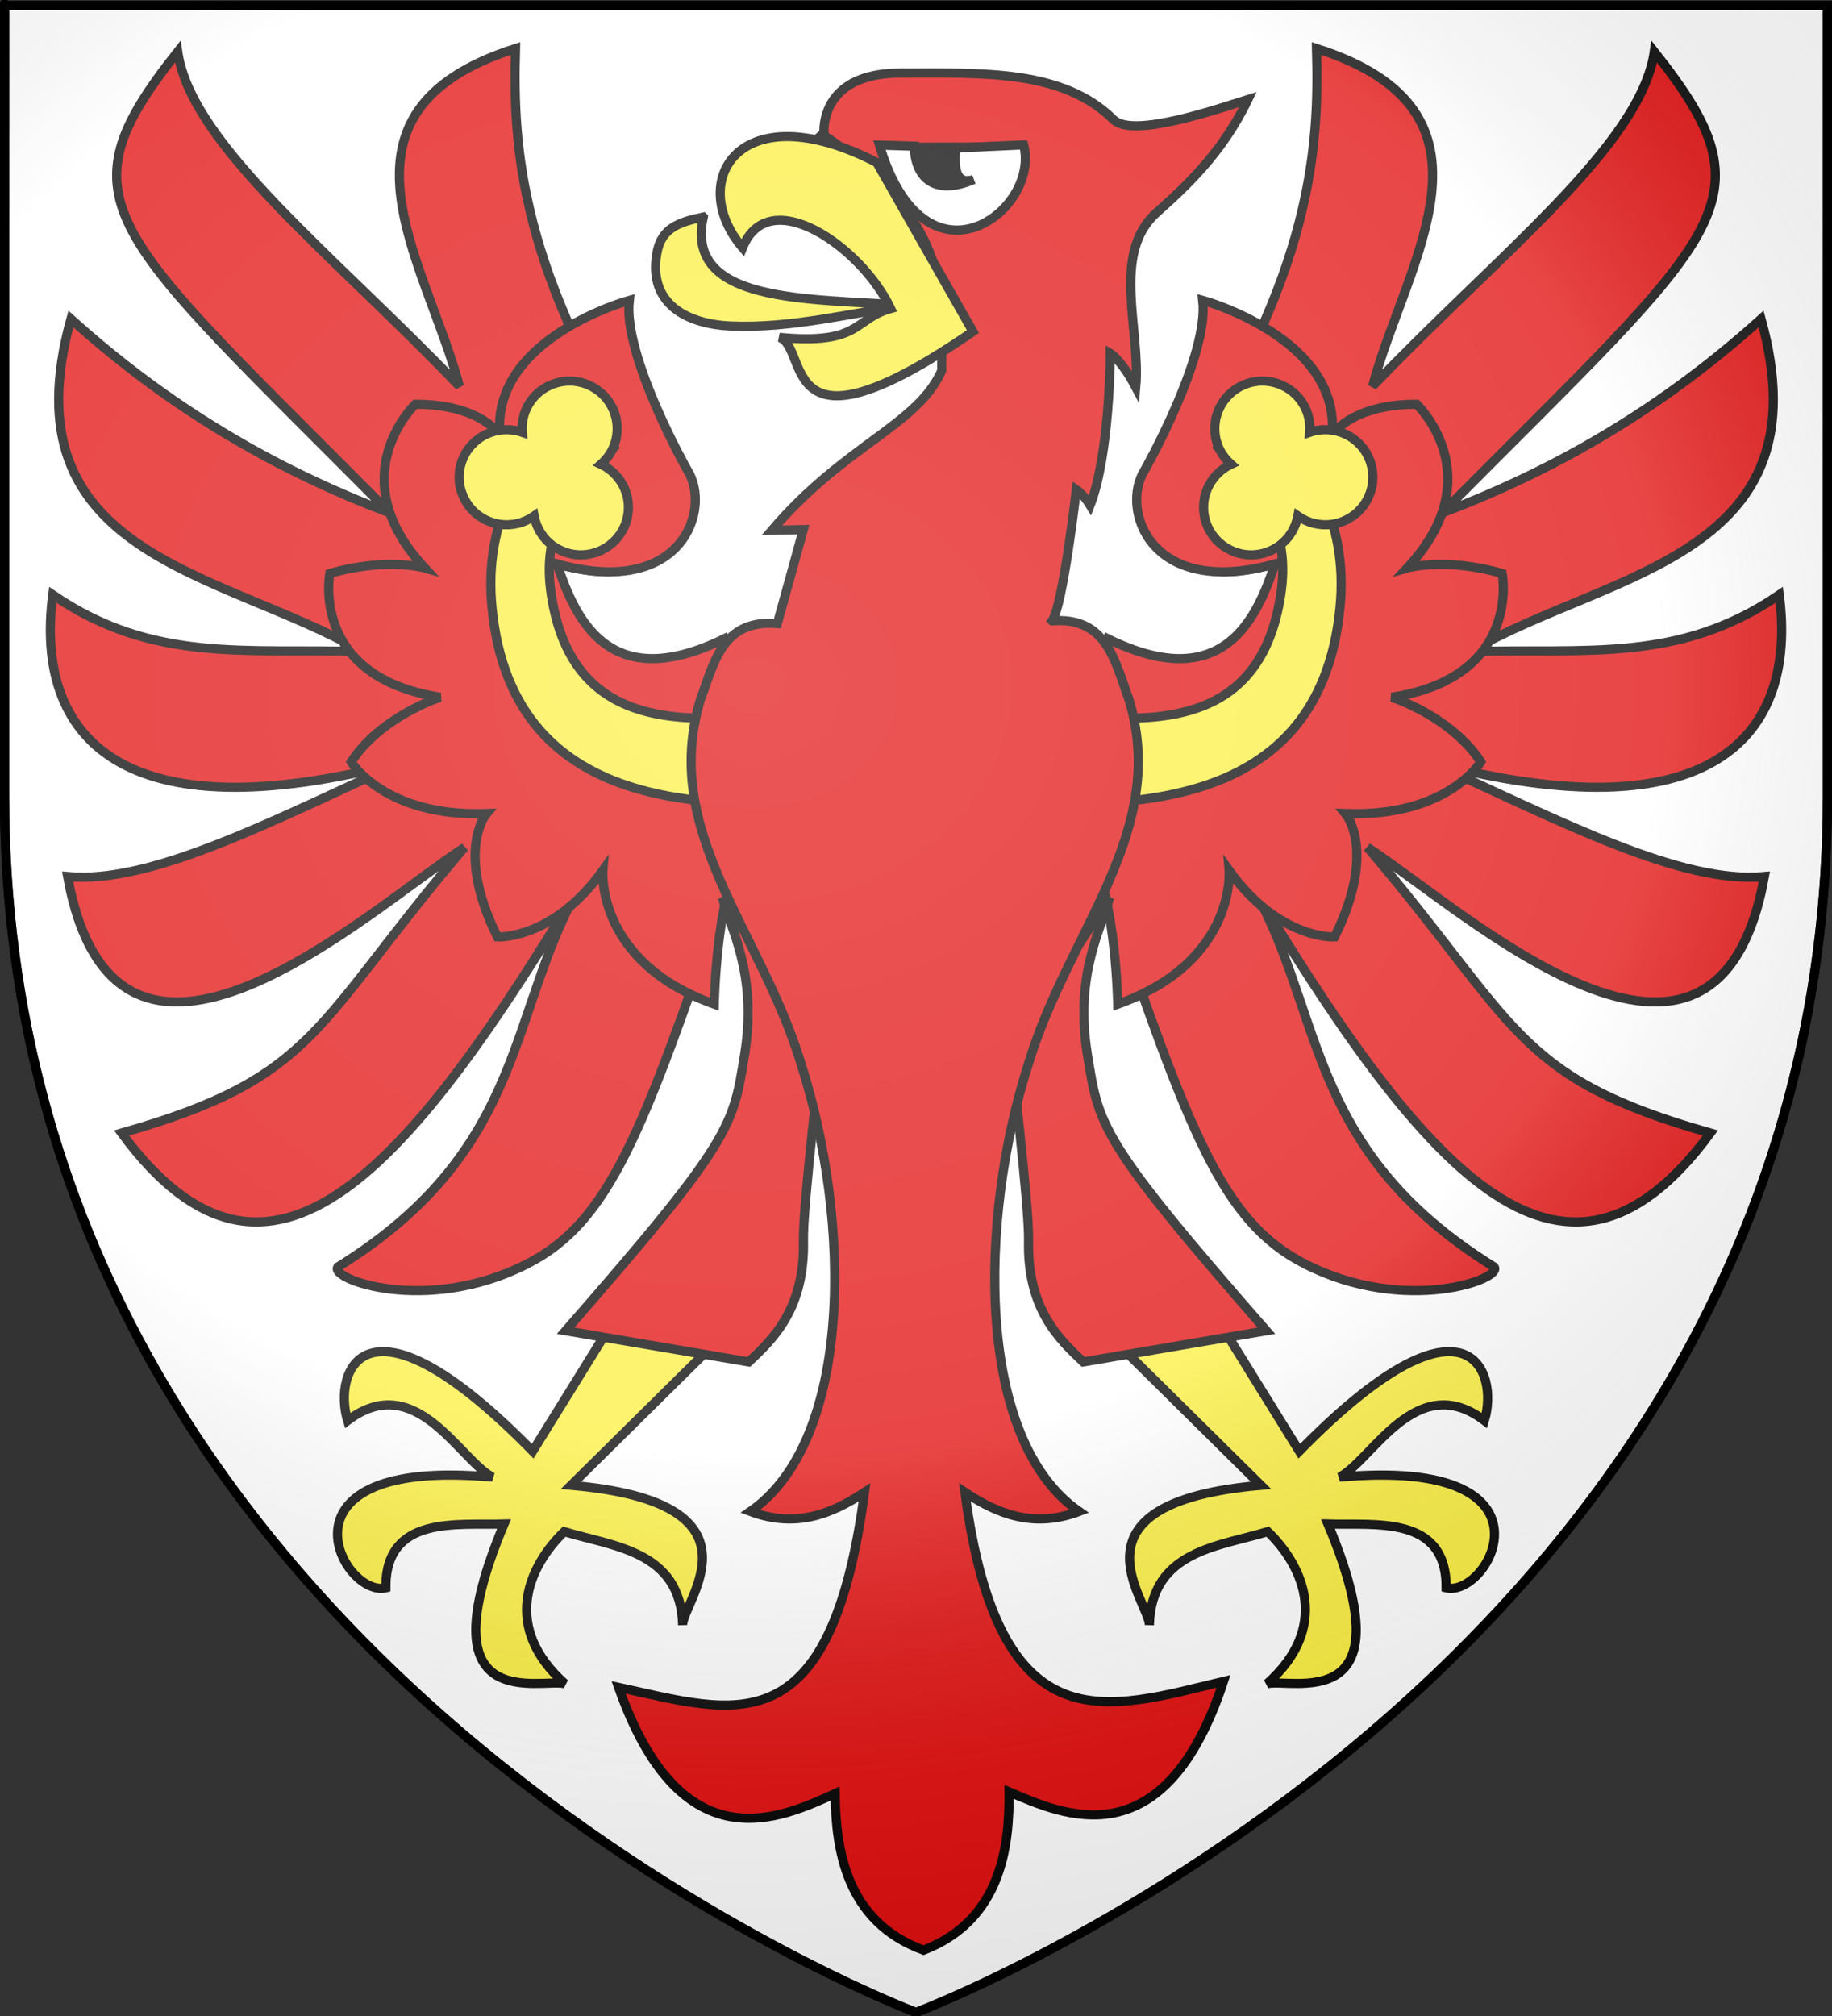 <?xml version="1.0" encoding="UTF-8" standalone="no"?>
<svg
   xmlns:dc="http://purl.org/dc/elements/1.1/"
   xmlns:cc="http://creativecommons.org/ns#"
   xmlns:rdf="http://www.w3.org/1999/02/22-rdf-syntax-ns#"
   xmlns:svg="http://www.w3.org/2000/svg"
   xmlns="http://www.w3.org/2000/svg"
   xmlns:xlink="http://www.w3.org/1999/xlink"
   version="1.0"
   width="600"
   height="660"
   id="svg2"
   style="enable-background:new">
  <rect width="100%" height="100%" fill="#333333" stroke="none"/>
  <defs
     id="defs6">
    <linearGradient
       id="linearGradient125">
      <stop
         offset="0"
         style="stop-color:#ffffff;stop-opacity:0.314"
         id="stop117" />
      <stop
         offset="0.538"
         style="stop-color:#ffffff;stop-opacity:0.251"
         id="stop119" />
      <stop
         offset="0.769"
         style="stop-color:#6b6b6b;stop-opacity:0.125"
         id="stop121" />
      <stop
         offset="1"
         style="stop-color:#000000;stop-opacity:0.125"
         id="stop123" />
    </linearGradient>
    <radialGradient
       cx="233.68"
       cy="229.224"
       r="300"
       fx="233.68"
       fy="229.224"
       id="radialGradient3199-2"
       xlink:href="#linearGradient125"
       gradientUnits="userSpaceOnUse"
       gradientTransform="matrix(1.846,-2.149906e-8,1.8185083e-8,1.562,-184.888,-133.656)" />
  </defs>
  <g
     style="fill:#e20909;stroke:#000000;stroke-width:3"
     id="g52">
    <g
       style="fill:#ffffff"
       id="g88">
      <path
         d="m 300,658.838 c 0,0 -298.5,-112.436 -298.5,-398.182 0,-285.746 0,-258.818 0,-258.818 H 598.5 V 260.657 c 0,285.746 -298.5,398.182 -298.5,398.182 z"
         id="path3132" />
    </g>
    <g
       transform="translate(-1.499,-2)"
       id="g4617">
      <use
         x="0"
         y="0"
         xlink:href="#g4586"
         id="use4588"
         transform="matrix(-1,0,0,1,602.998,0)"
         width="100%"
         height="100%" />
      <g
         id="g4586">
        <path
           id="path21"
           d="m 238.487,295.485 c -26.525,77.158 -37.252,106.539 -64.424,120.346 -32.941,16.74 -64.91,4.867 -61.912,0.959 63.684,-39.491 55.038,-85.251 81.211,-127.994 -57.23,95.169 -103.126,150.55 -152.033,84.142 64.462,-18.294 62.732,-35.379 112.309,-93.528 -32.388,21.252 -114.197,96.722 -130,9.557 27.063,2.489 65.719,-17.522 109.177,-37.409 C 41.111,275.654 12.723,243.35 18.768,196.734 51.631,219.162 81.722,214.192 120.093,215.32 74.516,188.885 3.027,184.662 24.715,106.438 56.313,134.89 90.667,155.387 129.213,169.931 36.832,76.852 20.362,68.582 59.692,18.917 64.115,49.58 110.753,85.381 151.966,128.443 140.935,87.241 105.375,38.622 170.327,17.874 c -0.979,33.609 1.874,73.162 43.546,138.011 8.08,12.575 11.259,42.223 -29.962,30.72 5.915,17.601 -8.787,41.793 44.977,44.098 z" />
        <path
           d="m 261.167,278.211 c 0,0 -9.74,-5.064 -17.393,6.331 -7.653,11.395 -8.349,46.212 -8.349,46.212 -38.96,-13.927 -36.472,-43.8 -36.472,-43.8 -16.331,22.801 -34.539,21.789 -34.539,21.789 -13.997,-28.201 -3.567,-40.39 -3.567,-40.39 -33.439,1.2 -44.327,-16.911 -44.327,-16.911 9.737,-14.967 29.163,-21.189 29.163,-21.189 -42.773,-6.6 -36.163,-40.5 -36.163,-40.5 18.665,-5.401 31.108,-1.801 31.108,-1.801 -27.997,-30 -3.112,-53.597 -3.112,-53.597 21.776,0 27.751,10.2 27.751,10.2 -3.109,-31.801 42.33,-44.23 42.33,-44.23 -2.087,18.358 19.002,55.561 19.002,55.561 8.079,12.575 -1.467,42.223 -42.688,30.72 5.915,17.601 16.762,43.134 54.766,24.52 z"
           id="path23" />
        <path
           style="fill:#fcef3c"
           id="path29"
           d="m 280.304,264.082 c -40.156,2.064 -110.925,7.764 -117.683,-63.32 -2.753,-28.957 10.121,-48.036 27.974,-68.922 l 11.966,16.64 c -14.601,14.937 -23.846,26.817 -20.462,48.545 8.2,52.651 58.192,39.416 93.381,36.542 z" />
        <path
           style="fill:#fcef3c"
           id="path31"
           d="m 206.168,173.933 c -3.236,7.975 -12.327,11.818 -20.307,8.577 -5.099,-2.071 -8.478,-6.542 -9.426,-11.581 -4.191,2.949 -9.731,3.8 -14.833,1.726 -7.977,-3.238 -11.816,-12.329 -8.574,-20.306 3.135,-7.722 11.755,-11.506 19.539,-8.8 -0.183,-2.341 0.095,-4.747 1.039,-7.068 3.239,-7.979 12.329,-11.815 20.306,-8.573 7.975,3.235 11.817,12.328 8.575,20.304 -0.947,2.319 -2.421,4.241 -4.185,5.788 7.466,3.49 11.006,12.209 7.866,19.933 z" />
        <path
           style="fill:#fcef3c"
           d="m 175.97,477.094 c -55.009,-56.105 -65.544,-26.157 -60.629,-10.022 22.281,-16.916 36.736,12.973 47.454,18.523 -74.188,-6.774 -49.226,39.563 -34.935,36.241 -0.142,-24.057 23.543,-20.391 38.721,-20.898 -26.675,63.461 12.065,50.305 19.933,52.278 -20.592,-18.356 -12.295,-38.055 -0.224,-49.784 15.947,4.88 38.14,6.182 38.789,30.621 -0.202,-7.601 29.433,-40.104 -36.549,-45.791 l 61.19,-60.461 -34.438,-14.107 z"
           id="path5663_2_" />
        <path
           id="path34"
           d="m 270.53,345.661 c 0,0 -6.14,51.544 -5.892,62.458 0.505,22.233 -9.852,32.252 -17.945,39.754 l -59.949,-10.211 c 55.211,-63.102 54.807,-67.23 58.595,-90.295 4.379,-26.656 -4.81,-41.774 -7.215,-51.484 z" />
      </g>
      <g
         id="g4601">
        <path
           id="path38"
           d="m 346.07,205.257 c 18.117,-1.434 20.622,13.621 25.179,25.747 13.146,43.411 -19.725,75.612 -32.955,119.32 -16.438,51.346 -17.15,123.116 16.617,146.501 -14.748,5.531 -26.462,0.942 -37.39,-6.262 11.204,84.107 46.898,70.888 84.693,61.892 -19.454,58.91 -52.468,43.788 -70.229,36.158 0.173,17.618 -2.452,41.966 -28.002,51.841 -25.739,-9.371 -28.786,-33.66 -28.959,-51.28 -17.609,7.979 -50.317,23.748 -70.928,-34.767 37.964,8.25 69.335,20.263 80.542,-63.844 -10.929,7.203 -22.642,11.792 -37.39,6.261 33.768,-23.385 33.055,-95.155 16.619,-146.501 -13.232,-43.709 -46.1,-75.909 -32.956,-119.32 4.557,-12.125 7.063,-26.303 25.178,-24.869 l 8.508,-30.751 -10.298,0.215 c 24.036,-28.103 47.729,-34.36 55.646,-52.306 -0.457,-19.041 6.975,-46.431 -39.095,-77.331 l 0.506,-0.443 c 0,0 -1.77,-19.595 24.981,-19.595 26.75,0 53.118,-1.305 69.853,15.247 6.349,6.278 35.091,-3.84 44.022,-6.589 -8.572,17.844 -20.808,28.88 -29.926,37.038 -14.983,13.41 -5.113,38.147 -6.811,57.142 -4.797,-9.081 -8.345,-11.075 -8.345,-11.075 0,0 -0.062,32.857 -6.595,49.711 -2.068,-3.437 -4.521,-5.088 -4.521,-5.088 0,0 -4.375,38.107 -7.944,42.948 z" />
        <path
           id="path6360"
           d="m 231.817,73.049 c -6.07,28.271 33.444,26.606 66.873,28.936 -19.208,2.533 -37.664,7.583 -57.908,6.755 -12.767,-0.521 -27.412,-6.308 -24.103,-24.088 1.484,-7.976 7.135,-9.922 15.138,-11.603 z"
           style="fill:#fcef3c" />
        <path
           id="path5473"
           d="m 288.642,55.185 c -45.174,-23.205 -62.445,6.275 -43.939,27.903 8.526,-21.417 38.876,-0.342 48.494,19.922 -12.229,3.412 -9.526,11.989 -36.477,9.442 10.113,3.165 -1.247,42.564 63.424,-1.888 z"
           style="fill:#fcef3c" />
        <path
           id="path68"
           d="m 296.261,50.2 37.325,-0.075 c 0,0 -18.211,42.076 -37.325,0.075 z"
           style="fill:#000000" />
        <path
           style="fill:#ffffff;stroke:#000000"
           d="m 289.521,49.5 c 14.909,50.033 52.829,21.546 47.241,-0.075 l -22.25,1.036 c -0.75,7.632 0.57,12.064 5.891,10.306 -13.931,5.922 -19.373,-1.814 -19.456,-10.907 z"
           id="path7247" />
      </g>
    </g>
    <use
       style="opacity:0.8;fill:url(#radialGradient3199-2)"
       height="100%"
       width="100%"
       id="use85"
       xlink:href="#path3132"
       y="0"
       x="0" />
  </g>
</svg>
